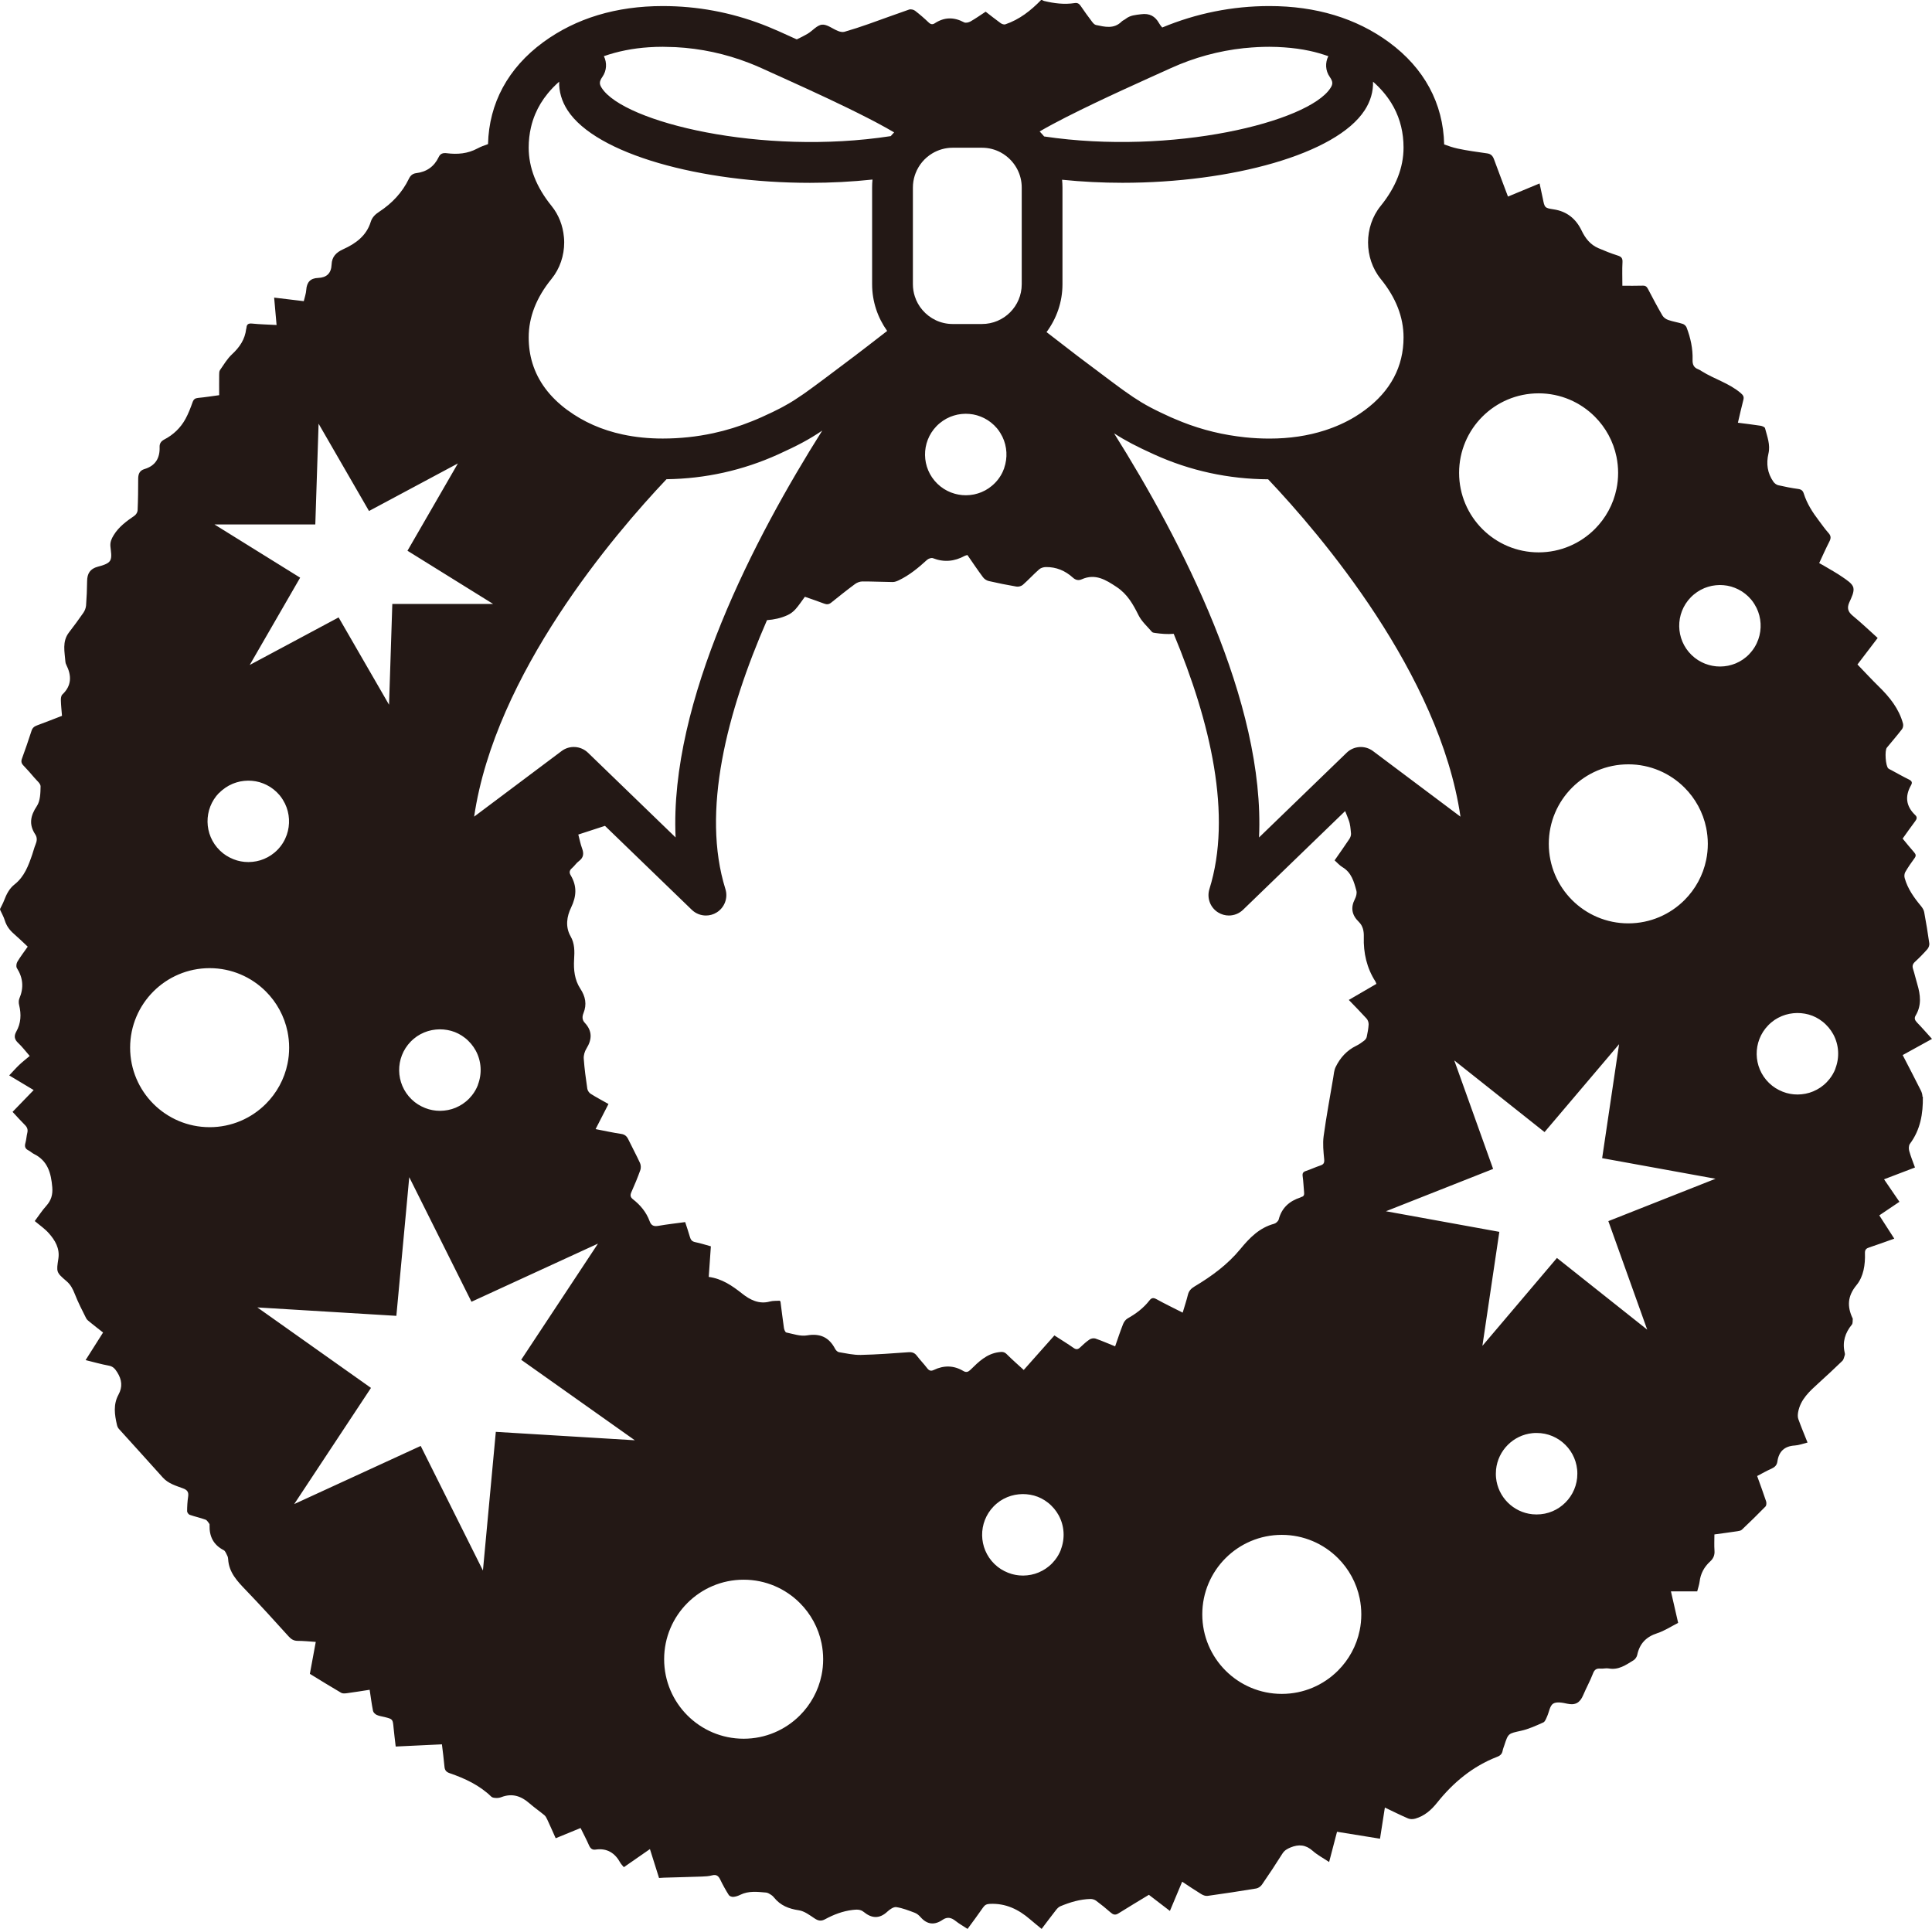 <?xml version="1.0" encoding="UTF-8"?>
<svg id="_レイヤー_1" data-name="レイヤー_1" xmlns="http://www.w3.org/2000/svg" width="500.79" height="500" viewBox="0 0 500.79 500">
  <defs>
    <style>
      .cls-1 {
        fill: #231815;
      }
    </style>
  </defs>
  <path class="cls-1" d="M498.32,284.27c0-.56-.18-1.16-.44-1.66-1.51-3.01-3.07-6.01-4.69-9.14,2.56-1.41,5.01-2.77,7.6-4.19-1.36-1.5-2.6-2.93-3.91-4.28-.54-.57-.74-1.09-.33-1.78,1.59-2.65,1.25-5.38.42-8.16-.39-1.29-.68-2.62-1.09-3.9-.26-.79-.09-1.32.52-1.88,1.12-1.03,2.19-2.12,3.19-3.26.33-.37.57-1.03.5-1.51-.38-2.71-.83-5.42-1.33-8.12-.1-.54-.45-1.09-.81-1.53-1.82-2.19-3.46-4.48-4.24-7.26-.14-.48-.09-1.16.16-1.58.72-1.24,1.54-2.43,2.39-3.58.44-.6.37-.99-.1-1.52-1.01-1.13-1.95-2.32-2.98-3.56,1.1-1.53,2.15-3.06,3.27-4.53.43-.56.54-1.05.01-1.55-2.42-2.3-2.74-4.89-1.1-7.76.4-.7.2-1.11-.54-1.47-1.55-.76-3.06-1.62-4.58-2.44-.26-.14-.55-.25-.77-.43-.71-.6-.99-4.65-.38-5.39,1.31-1.6,2.67-3.16,3.93-4.8.27-.35.37-1,.26-1.43-1.05-3.88-3.47-6.87-6.28-9.62-1.87-1.83-3.64-3.75-5.53-5.71,1.78-2.33,3.49-4.57,5.24-6.87-2.16-1.94-4.22-3.92-6.43-5.73-1.27-1.04-1.59-2.01-.91-3.53.55-1.21,1.31-2.69,1.03-3.81-.27-1.06-1.69-1.93-2.74-2.67-1.51-1.06-3.14-1.94-4.72-2.89-.43-.26-.87-.49-1.39-.78.88-1.89,1.7-3.74,2.62-5.54.44-.85.5-1.48-.2-2.25-.9-1-1.67-2.12-2.49-3.2-1.65-2.16-3.1-4.42-3.93-7.04-.22-.71-.61-1.07-1.42-1.18-1.75-.24-3.5-.58-5.22-.98-.45-.11-.94-.49-1.22-.88-1.57-2.23-1.91-4.69-1.29-7.33.54-2.29-.34-4.42-.89-6.57-.08-.3-.74-.56-1.17-.63-1.91-.3-3.83-.52-5.86-.78.49-2.07.91-4,1.41-5.9.22-.82-.03-1.23-.67-1.78-3.01-2.58-6.85-3.62-10.13-5.68-.29-.18-.57-.38-.88-.49-1.16-.43-1.52-1.23-1.48-2.44.09-2.9-.52-5.7-1.55-8.4-.15-.39-.59-.8-.99-.93-1.24-.4-2.55-.59-3.79-1.02-.57-.2-1.19-.64-1.48-1.14-1.32-2.26-2.54-4.57-3.75-6.89-.31-.59-.63-.88-1.34-.86-1.76.06-3.53.02-5.3.02,0-2.25-.08-4.18.03-6.1.06-1.07-.32-1.44-1.28-1.74-1.68-.53-3.32-1.19-4.93-1.88-2.11-.9-3.4-2.53-4.4-4.61-1.43-2.98-3.78-4.95-7.21-5.46-2.38-.36-2.36-.45-2.83-2.8-.25-1.24-.53-2.47-.84-3.92-2.8,1.17-5.53,2.3-8.19,3.4-1.23-3.28-2.45-6.46-3.62-9.65-.32-.88-.79-1.4-1.76-1.54-2.58-.38-5.17-.7-7.71-1.26-1.17-.26-2.32-.64-3.45-1.06-.24-10.64-5.17-19.79-14.32-26.5-8.48-6.22-18.91-9.37-30.98-9.37-9.62,0-18.95,1.89-27.78,5.56-.29-.31-.57-.68-.83-1.13-1.01-1.79-2.44-2.61-4.66-2.31-1.45.19-2.82.26-4,1.21-.33.26-.76.41-1.05.7-1.99,1.98-4.33,1.36-6.63.88-.39-.08-.76-.5-1.02-.85-1.02-1.35-2.02-2.71-2.96-4.11-.41-.61-.86-.83-1.57-.72-2.67.41-5.3.08-7.9-.55-.19-.04-.36-.16-.53-.25h-.25c-2.66,2.74-5.61,5.07-9.28,6.31-.33.11-.88-.08-1.2-.31-1.3-.94-2.55-1.94-3.89-2.97-1.31.86-2.58,1.76-3.93,2.53-.47.27-1.27.45-1.68.22-2.61-1.39-5.11-1.37-7.59.26-.55.36-1.03.3-1.56-.2-1.13-1.08-2.31-2.11-3.55-3.06-.38-.29-1.1-.45-1.54-.3-3.51,1.2-6.99,2.51-10.49,3.74-2.07.73-4.15,1.41-6.26,2.02-.5.14-1.16,0-1.67-.21-1.41-.55-2.83-1.76-4.15-1.64-1.32.13-2.47,1.63-3.78,2.39-.89.52-1.82.98-2.76,1.43-.29-.13-.59-.27-.87-.39-1.44-.65-2.75-1.25-3.91-1.77-.41-.18-.82-.34-1.23-.52-.94-.41-1.89-.81-2.85-1.17-8.27-3.17-16.95-4.79-25.87-4.79-12.07,0-22.49,3.15-30.98,9.36-9.13,6.69-14.06,15.82-14.32,26.42-.94.32-1.88.67-2.74,1.13-2.54,1.37-5.21,1.58-7.97,1.23-.95-.12-1.65.09-2.07.99-1.17,2.47-3.13,3.85-5.84,4.18-.91.11-1.49.61-1.89,1.45-1.73,3.59-4.38,6.38-7.69,8.55-1.03.67-1.84,1.44-2.21,2.64-1.11,3.61-3.92,5.63-7.11,7.07-1.86.84-2.95,1.96-3.03,3.98-.09,2.27-1.28,3.39-3.51,3.47-2.02.07-2.93,1.15-3.06,3.13-.06.95-.41,1.87-.64,2.89-2.57-.31-5.03-.6-7.68-.92.21,2.35.41,4.64.63,7.1-2.16-.12-4.26-.16-6.34-.37-1-.1-1.42.2-1.47,1.15,0,.08-.06.16-.07.24-.31,2.69-1.68,4.72-3.65,6.55-1.25,1.15-2.15,2.7-3.14,4.12-.21.3-.2.8-.21,1.21-.02,1.72,0,3.44,0,5.29-1.72.23-3.59.53-5.47.71-.78.08-1.15.35-1.42,1.11-.52,1.46-1.08,2.93-1.82,4.29-1.27,2.35-3.16,4.15-5.54,5.39-.79.41-1.22,1.02-1.19,1.91.11,2.88-1.07,4.89-3.92,5.74-1.25.37-1.62,1.26-1.63,2.48,0,2.74-.03,5.49-.15,8.23-.02.48-.4,1.09-.8,1.37-2.05,1.42-4.05,2.84-5.4,5.05-.58.95-.95,1.79-.85,2.91.1,1.25.47,2.77-.08,3.7-.51.86-2.04,1.26-3.2,1.57-1.98.53-2.74,1.77-2.76,3.72-.02,2.11-.11,4.21-.27,6.31-.05.65-.32,1.36-.7,1.91-1.19,1.73-2.45,3.42-3.73,5.09-1.83,2.38-1.11,5.05-.92,7.66.02.25.11.5.22.72,1.4,2.8,1.44,5.39-1.02,7.72-.32.3-.4,1-.38,1.5.03,1.3.18,2.6.29,4.02-2.19.84-4.34,1.7-6.5,2.49-.73.27-1.17.66-1.41,1.43-.77,2.41-1.61,4.8-2.47,7.18-.27.74-.14,1.24.4,1.79,1,1.03,1.94,2.12,2.87,3.21.59.7,1.57,1.46,1.56,2.18-.03,1.73-.07,3.76-.96,5.1-1.69,2.53-2.11,4.79-.42,7.35.56.86.45,1.72.07,2.63-.34.81-.54,1.69-.83,2.52-1,2.93-2.05,5.81-4.61,7.82-1.38,1.08-2.11,2.59-2.72,4.18-.28.74-.68,1.44-1.02,2.15v.25c.41.91.92,1.78,1.21,2.73.44,1.43,1.25,2.54,2.37,3.5,1.21,1.05,2.35,2.17,3.58,3.32-.92,1.31-1.87,2.55-2.67,3.88-.27.44-.39,1.28-.14,1.67,1.61,2.54,1.82,5.12.64,7.89-.21.5-.19,1.18-.05,1.73.58,2.39.47,4.69-.75,6.85-.66,1.17-.47,2.05.51,2.96.98.91,1.8,2,2.97,3.35-.94.8-1.88,1.52-2.73,2.33s-1.63,1.7-2.58,2.71c2.2,1.32,4.31,2.58,6.34,3.8-1.8,1.86-3.6,3.72-5.47,5.65,1.13,1.21,2.13,2.34,3.21,3.41.6.6.81,1.21.61,2.03-.21.86-.25,1.76-.49,2.61-.26.91-.08,1.51.8,1.94.49.24.89.67,1.37.9,3.63,1.77,4.48,4.99,4.79,8.64.16,1.92-.28,3.41-1.55,4.83-1.07,1.18-1.94,2.54-2.99,3.94,1.26,1.07,2.61,1.98,3.65,3.16,1.63,1.84,2.88,3.94,2.47,6.59-.53,3.48-.58,3.53,2.12,5.84,1.08.92,1.63,2.03,2.14,3.32.84,2.15,1.9,4.21,2.94,6.28.21.42.67.75,1.05,1.06,1.08.88,2.17,1.73,3.34,2.64-1.5,2.36-2.96,4.67-4.53,7.15,2.08.51,4.01,1.07,5.98,1.43,1.14.2,1.64.82,2.22,1.73,1.22,1.93,1.41,3.8.33,5.78-1.4,2.56-1.02,5.2-.4,7.86.08.36.24.74.48,1.01,3.78,4.2,7.61,8.37,11.37,12.59,1.43,1.61,3.4,2.15,5.28,2.85,1.12.41,1.49.98,1.32,2.13-.19,1.25-.26,2.52-.27,3.79,0,.32.37.82.67.93,1.35.47,2.77.77,4.11,1.26.41.15.68.69.99,1.08.07.08.05.25.05.37-.08,2.89,1,5.08,3.66,6.45.46.24.68.97.96,1.5.13.25.18.57.2.86.2,3.43,2.37,5.69,4.59,8,3.77,3.92,7.43,7.94,11.07,11.98.68.75,1.32,1.16,2.34,1.17,1.51,0,3.03.16,4.71.27-.54,2.91-1.06,5.74-1.53,8.28,2.81,1.72,5.45,3.36,8.13,4.92.38.22.97.16,1.45.1,1.95-.26,3.9-.58,5.92-.89.29,1.9.51,3.69.87,5.47.08.4.55.86.95,1.04.64.3,1.38.39,2.07.56,2.12.54,2.1.54,2.31,2.79.14,1.51.34,3.01.55,4.85,4-.19,7.94-.38,11.98-.57.22,1.85.49,3.81.66,5.77.08.92.43,1.39,1.33,1.7,3.98,1.37,7.75,3.12,10.82,6.1.27.26.82.32,1.24.33.46.02.94-.05,1.37-.22,2.79-1.07,5.12-.28,7.27,1.61,1.24,1.08,2.6,2.02,3.87,3.07.33.28.56.73.75,1.14.73,1.56,1.42,3.14,2.18,4.84,2.14-.88,4.23-1.74,6.45-2.65.75,1.53,1.52,2.96,2.17,4.45.35.8.82,1.27,1.7,1.14,3-.44,5.05.88,6.45,3.44.22.39.57.71.9,1.12,2.26-1.57,4.44-3.08,6.76-4.69.8,2.53,1.56,4.97,2.36,7.49.43-.03.84-.07,1.26-.08,3.28-.1,6.57-.17,9.85-.29.88-.03,1.79-.08,2.64-.31,1.14-.3,1.67.17,2.13,1.13.66,1.37,1.4,2.7,2.21,3.98.18.29.78.5,1.16.47.62-.05,1.25-.26,1.81-.54,2.17-1.07,4.44-.77,6.7-.58.46.04.91.36,1.32.61.28.17.53.43.74.69,1.65,2.05,3.82,2.91,6.41,3.29,1.44.21,2.81,1.26,4.09,2.11.95.63,1.7.77,2.73.21,2.23-1.21,4.58-2.11,7.14-2.41,1.05-.12,2.01-.18,2.85.51,2.09,1.71,4.1,1.86,6.18-.1.61-.57,1.59-1.24,2.28-1.14,1.64.25,3.22.88,4.79,1.47.57.21,1.1.67,1.51,1.14,1.72,1.95,3.62,2.11,5.72.67,1.19-.81,2.22-.58,3.31.28.95.76,2.03,1.36,3.14,2.09,1.38-1.89,2.74-3.7,4.03-5.57.46-.66.93-.88,1.75-.92,4.1-.2,7.45,1.43,10.45,4.03.95.82,1.94,1.61,2.97,2.46,1.29-1.7,2.49-3.32,3.74-4.91.3-.38.68-.78,1.11-.96,2.5-1.04,5.09-1.83,7.82-1.89.49-.01,1.07.17,1.46.46,1.29.96,2.54,1.97,3.74,3.03.65.57,1.2.77,2,.27,2.56-1.6,5.15-3.15,7.93-4.84,1.58,1.21,3.45,2.65,5.45,4.18,1.07-2.55,2.1-5.01,3.18-7.58,1.71,1.13,3.31,2.22,4.95,3.22.47.29,1.1.53,1.62.46,4.22-.59,8.43-1.22,12.63-1.92.54-.09,1.15-.53,1.47-.99,1.82-2.64,3.6-5.32,5.3-8.03.54-.85,1.22-1.24,2.11-1.61,2.15-.88,3.96-.72,5.76.88,1.22,1.08,2.71,1.86,4.25,2.89.68-2.6,1.33-5.09,2.05-7.84,3.72.6,7.36,1.19,11.14,1.8.4-2.6.82-5.25,1.26-8.08,2.08.99,4.03,1.98,6.03,2.83.54.23,1.29.21,1.87.04,2.38-.7,4.1-2.19,5.67-4.16,4.16-5.21,9.2-9.4,15.52-11.85.79-.3,1.27-.72,1.43-1.56.09-.49.29-.97.45-1.45,1.02-3.15,1.05-3.01,4.34-3.75,1.98-.44,3.89-1.32,5.76-2.16.46-.21.72-.98.97-1.53.53-1.14.7-2.78,1.58-3.34.87-.56,2.47-.25,3.67.02,2.1.47,3.3-.3,4.1-2.19.8-1.9,1.82-3.71,2.55-5.63.39-1.03.91-1.37,1.94-1.28.71.06,1.46-.17,2.15-.04,2.55.47,4.46-.92,6.42-2.12.44-.27.85-.86.96-1.37.61-2.95,2.31-4.71,5.2-5.65,1.86-.6,3.55-1.73,5.41-2.67-.61-2.68-1.21-5.29-1.87-8.17h6.81c.25-.98.52-1.73.62-2.51.25-2.11,1.19-3.83,2.74-5.25.82-.75,1.21-1.63,1.12-2.79-.1-1.38-.02-2.77-.02-4.21,2.12-.29,4.04-.54,5.95-.83.4-.06.89-.14,1.16-.39,2.08-1.97,4.13-3.97,6.13-6.02.25-.26.29-.94.16-1.34-.71-2.16-1.51-4.29-2.32-6.56,1.26-.66,2.46-1.35,3.71-1.9.85-.38,1.4-.91,1.53-1.82.37-2.64,1.82-4.03,4.53-4.19,1.07-.07,2.11-.48,3.29-.77-.84-2.1-1.67-4.08-2.39-6.09-.19-.53-.15-1.2-.05-1.78.61-3.34,3-5.44,5.35-7.58,2.06-1.88,4.11-3.76,6.11-5.71.36-.35.46-1,.64-1.52.06-.19.02-.43-.03-.63-.64-2.74.1-5.11,1.86-7.26.28-.34.17-.98.24-1.49,0-.04-.02-.08-.04-.12-1.45-3.08-1.36-5.75,1.01-8.63,1.83-2.22,2.28-5.31,2.18-8.29-.03-.9.35-1.23,1.14-1.48,2.12-.69,4.21-1.47,6.46-2.27-1.31-2.04-2.55-3.97-3.88-6.03,1.73-1.17,3.43-2.31,5.22-3.52-1.33-1.94-2.63-3.84-3.99-5.83,2.71-1.03,5.3-2.02,8.02-3.06-.53-1.47-1.1-2.87-1.5-4.31-.15-.56-.13-1.4.19-1.83,2.72-3.64,3.42-7.82,3.35-12.21ZM422.07,198.11c5.69,0,10.84,2.31,14.57,6.04,2.8,2.8,4.79,6.39,5.62,10.42.27,1.34.42,2.73.42,4.15s-.14,2.81-.42,4.15c-.82,4.02-2.82,7.62-5.62,10.42-3.73,3.73-8.88,6.04-14.57,6.04-11.38,0-20.61-9.23-20.61-20.61s9.23-20.61,20.61-20.61ZM398.82,101.95c5.69,0,10.84,2.31,14.57,6.04,2.8,2.8,4.79,6.39,5.62,10.42.27,1.34.42,2.73.42,4.15s-.14,2.81-.42,4.15c-.82,4.02-2.82,7.62-5.62,10.42-3.73,3.73-8.88,6.04-14.57,6.04-11.38,0-20.61-9.23-20.61-20.61s9.23-20.61,20.61-20.61ZM353.73,28.59c1.53-2.36,2.25-4.89,2.17-7.42,1.92,1.69,3.49,3.52,4.72,5.5.24.38.46.77.67,1.16,1.68,3.14,2.52,6.62,2.52,10.41,0,5.21-1.99,10.27-5.93,15.14-4.37,5.39-4.35,13.55.02,18.93,3.93,4.83,5.91,9.89,5.91,15.14,0,7.58-3.37,13.92-10.01,18.84-.83.61-1.68,1.19-2.57,1.73-2.42,1.47-5.05,2.64-7.85,3.54-4.34,1.4-9.12,2.12-14.33,2.12-2.13,0-4.23-.11-6.32-.33-.68-.07-1.35-.16-2.02-.25-5.59-.75-11.03-2.27-16.25-4.54-.32-.14-.65-.26-.97-.41-.95-.43-1.79-.82-2.58-1.2-1.93-.92-3.46-1.72-4.99-2.64-.06-.04-.12-.07-.18-.11-1.31-.79-2.63-1.68-4.2-2.8-.38-.27-.77-.55-1.18-.85-.72-.52-1.49-1.1-2.34-1.73-1.74-1.3-3.79-2.85-6.3-4.73-.75-.56-1.53-1.15-2.37-1.78-.7-.52-4.84-3.71-8.08-6.23h0c2.58-3.47,4.13-7.76,4.13-12.41v-25.07c0-.68-.04-1.35-.1-2.01,5.18.53,10.43.79,15.65.79,28.22,0,55.39-7.4,62.78-18.8ZM276.55,30.27c9.13-4.65,20.47-9.67,26.94-12.61,6.06-2.75,12.41-4.48,18.95-5.18.17-.02.33-.02.5-.04,2.02-.2,4.05-.31,6.1-.31,1.33,0,2.63.06,3.91.15,2.24.16,4.4.45,6.46.89,1.7.36,3.32.84,4.9,1.39-.84,1.68-.78,3.75.38,5.39.9,1.29.78,1.93.16,2.89-5.7,8.81-41.02,17.46-74.2,12.53-.37-.45-.77-.88-1.17-1.3,2.07-1.2,4.48-2.49,7.07-3.81ZM236.63,48.6c0-1.1.18-2.16.5-3.16.06-.19.13-.37.2-.55.83-2.15,2.35-3.94,4.3-5.12,1.55-.93,3.36-1.48,5.31-1.48h7.59c1.74,0,3.37.43,4.81,1.19.53.28,1.02.6,1.49.97,2.43,1.89,4.01,4.83,4.01,8.15v25.07c0,5.69-4.61,10.31-10.31,10.31h-7.59c-3.14,0-5.94-1.41-7.83-3.62-.88-1.02-1.56-2.22-1.98-3.53-.32-.99-.5-2.05-.5-3.16v-25.07ZM260.31,121.31c-.49,1.4-1.28,2.72-2.38,3.85-.26.26-.52.51-.8.74-.09.07-.18.14-.27.21-.19.15-.38.3-.58.44-.12.08-.24.14-.36.22-.18.11-.36.23-.54.33-.13.07-.27.13-.4.19-.18.09-.36.18-.54.26-.14.06-.28.1-.43.16-.18.07-.36.14-.55.19-.15.05-.3.08-.45.12-.18.05-.37.1-.55.14-.15.03-.31.05-.46.07-.18.03-.37.06-.55.08-.16.02-.32.02-.47.03-.18.01-.36.03-.55.03-.03,0-.05,0-.08,0-.15,0-.3-.01-.46-.02-.16,0-.31,0-.47-.02-.18-.02-.36-.04-.54-.07-.15-.02-.31-.04-.46-.07-.18-.03-.36-.08-.54-.12-.15-.04-.3-.06-.44-.11-.18-.05-.36-.12-.54-.18-.14-.05-.28-.09-.42-.14-.18-.07-.36-.16-.54-.24-.13-.06-.26-.11-.39-.18-.19-.09-.37-.21-.55-.31-.12-.07-.24-.13-.35-.2-.2-.13-.39-.27-.59-.42-.09-.07-.18-.12-.27-.19-.28-.22-.55-.46-.81-.71-4.19-4.07-4.28-10.76-.22-14.94.26-.26.52-.51.8-.74.09-.08.19-.14.28-.21.19-.15.38-.3.57-.43.12-.08.24-.14.36-.22.18-.11.36-.23.54-.33.13-.07.27-.13.4-.19.18-.09.36-.18.54-.26.14-.06.28-.1.43-.16.18-.07.36-.14.55-.19.15-.05.3-.08.45-.12.18-.05.36-.1.55-.14.15-.03.31-.05.46-.07.18-.03.37-.06.55-.08.16-.02.32-.02.47-.03.18-.01.36-.03.55-.03.03,0,.05,0,.08,0,.15,0,.31.01.46.02.15,0,.31,0,.46.02.19.02.37.05.56.07.15.02.29.04.44.06.19.03.37.08.56.13.14.03.28.06.42.1.19.05.38.12.56.19.13.05.27.09.4.14.19.08.38.17.57.25.12.06.25.1.36.17.19.1.38.21.57.32.11.07.22.12.33.19.2.13.4.28.59.42.09.06.18.12.26.19.27.21.53.44.78.68,0,0,.02.02.03.03.26.25.51.52.74.79.32.38.6.78.85,1.19.2.32.38.65.55.99,1.23,2.54,1.38,5.47.46,8.11ZM156.14,19.93c1.15-1.64,1.22-3.69.39-5.37h0c3.59-1.25,7.47-2.04,11.67-2.31,1.18-.08,2.38-.12,3.6-.12.63,0,1.26.03,1.89.05.48.01.95.01,1.43.04,6.55.34,12.93,1.72,19.04,4.09,1.08.42,2.14.86,3.2,1.34.8.37,1.68.77,2.62,1.19.8.36,1.65.74,2.53,1.14.61.28,1.25.56,1.89.86,6.31,2.86,14.03,6.41,20.51,9.74.61.31,1.21.63,1.8.93.27.14.54.29.81.43,1.53.82,2.96,1.61,4.25,2.37h0c-.3.32-.6.63-.88.97-33.4,5.14-69.16-3.58-74.9-12.46-.62-.96-.75-1.61.16-2.9ZM146.17,61.44c-.26-2.91-1.32-5.74-3.2-8.06-3.95-4.87-5.93-9.93-5.93-15.14,0-1.8.2-3.53.58-5.19.27-1.2.65-2.36,1.12-3.48.8-1.9,1.88-3.68,3.24-5.34.87-1.07,1.86-2.09,2.96-3.06h0c-.07,2.52.65,5.05,2.17,7.4,7.39,11.41,34.59,18.82,62.84,18.82,5.41,0,10.86-.28,16.21-.85-.07.68-.1,1.37-.1,2.06v25.07c0,4.51,1.46,8.69,3.9,12.11-3.29,2.56-7.75,5.99-8.48,6.53-.3.23-.59.44-.88.66-.29.22-.57.43-.85.64-.54.4-1.05.79-1.55,1.17-.02.02-.05.04-.07.05-.51.39-1.02.77-1.49,1.12-1.07.81-2.05,1.54-2.94,2.21-1.97,1.47-3.55,2.64-4.95,3.63-.18.13-.36.25-.54.38-.78.54-1.51,1.03-2.22,1.48-.23.14-.45.28-.67.42-.24.15-.48.29-.71.43-.53.31-1.07.62-1.63.92-.26.14-.53.28-.81.43-.6.31-1.23.62-1.9.95-.88.42-1.83.86-2.91,1.35-.82.37-1.66.72-2.49,1.05-3.25,1.31-6.58,2.35-9.98,3.08-2.13.46-4.29.81-6.48,1.04-2.18.23-4.39.35-6.61.35-3.67,0-7.13-.35-10.38-1.05-5.38-1.15-10.17-3.26-14.3-6.3-.02-.02-.05-.03-.07-.04-4.57-3.38-7.59-7.43-9.03-12.1-.66-2.12-.98-4.37-.98-6.74,0-1.31.12-2.61.37-3.9.25-1.29.62-2.56,1.11-3.83.99-2.52,2.46-5,4.43-7.41,2.19-2.69,3.29-6.07,3.29-9.46,0-.47-.02-.94-.07-1.4ZM172.77,124.21c10.06-.13,19.79-2.29,28.95-6.44,5.04-2.29,7.92-3.81,11.41-6.16-17.4,27.57-39.65,70.12-38.01,105.45l-22.71-21.96c-1.87-1.8-4.77-1.99-6.84-.43l-22.67,17c5.44-37.05,36.32-73.16,49.87-87.47ZM123.89,281.2c-.37.96-.89,1.88-1.56,2.72-.22.28-.46.55-.71.81-.26.26-.52.51-.8.74-.08.07-.17.13-.25.19-.2.16-.39.31-.6.45-.11.07-.23.14-.34.21-.19.12-.37.24-.57.34-.12.07-.25.12-.38.18-.19.09-.37.19-.56.27-.14.06-.27.1-.41.15-.19.07-.37.14-.56.2-.14.04-.29.08-.44.11-.19.05-.37.1-.56.14-.15.03-.31.05-.46.07-.18.03-.37.06-.55.08-.16.02-.32.02-.47.03-.18.01-.36.03-.55.03-.03,0-.05,0-.08,0-.15,0-.3-.01-.46-.02-.16,0-.31,0-.47-.02-.18-.02-.36-.04-.54-.07-.15-.02-.31-.04-.46-.07-.18-.03-.35-.08-.53-.12-.15-.04-.3-.07-.45-.11-.18-.05-.35-.12-.53-.18-.14-.05-.29-.09-.43-.15-.18-.07-.35-.16-.53-.24-.13-.06-.27-.12-.4-.18-.18-.09-.35-.2-.53-.3-.12-.07-.25-.14-.37-.21-.19-.12-.38-.27-.57-.4-.1-.07-.2-.13-.29-.21-.28-.22-.55-.46-.81-.71-4.19-4.07-4.28-10.76-.22-14.94.26-.26.52-.51.8-.74.08-.07.18-.13.26-.2.2-.15.39-.31.59-.45.11-.07.22-.13.33-.2.19-.12.38-.24.57-.34.12-.07.25-.12.38-.18.19-.09.37-.19.57-.27.13-.06.27-.1.41-.15.19-.07.38-.14.57-.2.14-.04.29-.07.43-.11.19-.05.38-.1.57-.14.15-.03.3-.05.45-.07.19-.03.38-.06.56-.08.16-.02.31-.02.47-.03.18-.01.37-.03.55-.03.03,0,.05,0,.08,0,.15,0,.31.01.46.02.16,0,.31,0,.47.02.18.02.36.05.54.07.15.02.3.04.45.06.18.03.36.08.54.12.15.04.29.06.44.1.18.05.36.12.54.18.14.05.28.09.42.14.18.07.36.16.54.24.13.06.26.11.39.18.18.09.36.2.54.31.12.07.24.13.36.21.2.13.38.27.57.41.09.07.19.13.28.2.27.21.52.44.77.68.01.01.02.02.03.03.26.25.51.52.74.79.46.55.85,1.13,1.19,1.74,1.49,2.74,1.68,6,.56,8.88ZM55.6,135.94h26.13l.44-13.48.41-12.64,13.07,22.63,23.04-12.33-1.42,2.46-11.65,20.17,22.2,13.79h-26.13l-.62,19.17-.23,6.95-13.07-22.63-23.04,12.33,13.07-22.63-6.15-3.82-16.05-9.97h0ZM56.8,205.54c.26-.26.52-.51.8-.74.09-.08.19-.14.28-.21.19-.15.38-.3.57-.43.12-.08.24-.14.36-.22.18-.11.36-.23.54-.33.13-.07.27-.13.4-.19.18-.09.36-.18.54-.26.14-.06.28-.1.43-.16.18-.07.36-.14.55-.19.15-.05.3-.08.45-.12.18-.05.36-.1.55-.14.15-.03.31-.05.46-.07.18-.03.37-.06.55-.08.16-.02.32-.02.47-.03.18-.01.36-.03.55-.03.03,0,.05,0,.08,0,.15,0,.31.01.46.02.15,0,.31,0,.46.02.19.02.37.05.56.07.15.02.29.04.44.06.19.03.37.08.56.13.14.03.28.06.42.1.19.05.38.12.56.19.13.05.27.09.4.14.19.08.38.17.57.25.12.06.25.1.36.17.19.1.38.21.57.32.11.07.22.12.33.19.2.13.4.28.59.42.09.06.18.12.26.19.27.21.53.44.78.68,0,0,.02.02.03.03.26.25.51.52.74.79.32.38.6.78.85,1.19.2.32.38.65.55.99,1.23,2.54,1.38,5.47.46,8.11-.49,1.4-1.28,2.72-2.38,3.85-.26.26-.52.51-.8.74-.08.07-.17.13-.25.19-.2.16-.39.31-.6.45-.11.07-.23.14-.34.21-.19.12-.37.24-.57.34-.12.07-.25.12-.38.18-.19.09-.37.19-.56.27-.14.06-.27.1-.41.15-.19.07-.37.14-.56.2-.14.04-.29.08-.44.11-.19.05-.37.1-.56.14-.15.03-.31.05-.46.07-.18.03-.37.06-.55.08-.16.02-.32.02-.47.03-.18.01-.36.03-.55.03-.03,0-.05,0-.08,0-.15,0-.3-.01-.46-.02-.16,0-.31,0-.47-.02-.18-.02-.36-.04-.54-.07-.15-.02-.31-.04-.46-.07-.18-.03-.35-.08-.53-.12-.15-.04-.3-.07-.45-.11-.18-.05-.35-.12-.53-.18-.14-.05-.29-.09-.43-.15-.18-.07-.35-.16-.53-.24-.13-.06-.27-.12-.4-.18-.18-.09-.35-.2-.53-.3-.12-.07-.25-.14-.37-.21-.19-.12-.38-.27-.57-.4-.1-.07-.2-.13-.29-.21-.28-.22-.55-.46-.81-.71-4.19-4.07-4.28-10.76-.22-14.94ZM54.34,292.16c-11.38,0-20.61-9.23-20.61-20.61s9.23-20.61,20.61-20.61c5.69,0,10.84,2.31,14.57,6.04,2.8,2.8,4.79,6.39,5.62,10.42.27,1.34.42,2.73.42,4.15s-.14,2.81-.42,4.15c-.82,4.02-2.82,7.62-5.62,10.42-3.73,3.73-8.88,6.04-14.57,6.04ZM128.52,371.13h0l-3.34,35.94-16.13-32.29-11.88,5.46-20.91,9.61h0s19.9-30.11,19.9-30.11l-29.45-20.86,36.03,2.18,2.53-27.18.81-8.76h0s16.13,32.29,16.13,32.29l11.88-5.46,20.91-9.61h0s-19.9,30.11-19.9,30.11l29.45,20.86-36.03-2.18ZM212.95,434.21c-.82,4.02-2.82,7.62-5.62,10.42-3.73,3.73-8.88,6.04-14.57,6.04-11.38,0-20.61-9.23-20.61-20.61s9.23-20.61,20.61-20.61c5.69,0,10.84,2.31,14.57,6.04,2.8,2.8,4.79,6.39,5.62,10.42.27,1.34.42,2.73.42,4.15s-.14,2.81-.42,4.15ZM275,401.66c-.37.96-.89,1.88-1.56,2.72-.22.28-.46.55-.71.81-.26.26-.52.51-.8.74-.08.07-.17.13-.25.19-.2.16-.39.31-.6.45-.11.07-.23.14-.34.21-.19.12-.37.24-.57.34-.12.07-.25.12-.38.18-.19.09-.37.19-.56.27-.14.06-.27.1-.41.15-.19.07-.37.14-.56.2-.14.04-.29.08-.44.11-.19.05-.37.1-.56.14-.15.03-.31.05-.46.07-.18.03-.37.06-.55.08-.16.02-.32.02-.47.03-.18.01-.36.03-.55.03-.03,0-.05,0-.08,0-.15,0-.3-.01-.46-.02-.16,0-.31,0-.47-.02-.18-.02-.36-.04-.54-.07-.15-.02-.31-.04-.46-.07-.18-.03-.35-.08-.53-.12-.15-.04-.3-.07-.45-.11-.18-.05-.35-.12-.53-.18-.14-.05-.29-.09-.43-.15-.18-.07-.35-.16-.53-.24-.13-.06-.27-.12-.4-.18-.18-.09-.35-.2-.53-.3-.12-.07-.25-.14-.37-.21-.19-.12-.38-.27-.57-.4-.1-.07-.2-.13-.29-.21-.28-.22-.55-.46-.81-.71-4.19-4.07-4.28-10.76-.22-14.94.26-.26.52-.51.8-.74.08-.07.18-.13.26-.2.2-.15.39-.31.59-.45.11-.07.22-.13.33-.2.19-.12.38-.24.57-.34.12-.07.25-.12.38-.18.19-.09.37-.19.57-.27.13-.06.27-.1.41-.15.19-.07.38-.14.57-.2.14-.04.29-.07.43-.11.19-.05.38-.1.57-.14.15-.03.3-.05.45-.07.19-.03.38-.06.56-.08.16-.02.31-.02.47-.03.18-.01.37-.03.55-.03.03,0,.05,0,.08,0,.15,0,.31.01.46.02.16,0,.31,0,.47.02.18.02.36.05.54.07.15.02.3.04.45.06.18.03.36.08.54.12.15.04.29.06.44.1.18.05.36.12.54.18.14.05.28.09.42.14.18.07.36.16.54.24.13.06.26.11.39.18.18.09.36.2.54.31.12.07.24.13.36.21.2.13.38.27.57.41.09.07.19.13.28.2.27.21.52.44.77.68.01.01.02.02.03.03.26.25.51.52.74.79.46.55.85,1.13,1.19,1.74,1.49,2.74,1.68,6,.56,8.88ZM352.44,422.59c-.82,4.02-2.82,7.62-5.62,10.42-3.73,3.73-8.88,6.04-14.57,6.04-11.38,0-20.61-9.23-20.61-20.61s9.23-20.61,20.61-20.61c5.69,0,10.84,2.31,14.57,6.04,2.8,2.8,4.79,6.39,5.62,10.42.27,1.34.42,2.73.42,4.15s-.14,2.81-.42,4.15ZM354.23,264.02c.34.37.55,1.01.53,1.52-.06,1.09-.27,2.18-.5,3.25-.08.36-.38.73-.68.96-.63.49-1.3.96-2.02,1.31-2.46,1.19-4.18,3.11-5.35,5.51-.41.83-.47,1.85-.63,2.79-.85,5.03-1.79,10.05-2.48,15.11-.27,1.97-.05,4.03.14,6.03.09.98-.19,1.33-1.04,1.61-1.24.41-2.43.98-3.67,1.39-.73.24-.98.57-.87,1.37.2,1.38.23,2.78.37,4.16.07.63-.03,1.08-.73,1.23-.08.02-.14.09-.22.12-2.86.93-4.85,2.68-5.63,5.7-.12.45-.72.99-1.19,1.12-3.8,1.02-6.35,3.63-8.74,6.54-3.3,4.02-7.45,7.06-11.89,9.71-.9.54-1.47,1.14-1.72,2.17-.37,1.51-.87,2.99-1.35,4.61-2.34-1.19-4.62-2.28-6.82-3.5-.82-.45-1.29-.31-1.8.35-1.53,1.96-3.46,3.42-5.62,4.63-.52.29-.98.9-1.2,1.47-.75,1.88-1.37,3.8-2.07,5.79-1.75-.7-3.4-1.43-5.1-2.02-.44-.15-1.13-.03-1.53.24-.87.59-1.66,1.31-2.42,2.04-.58.56-1.04.63-1.73.14-1.56-1.09-3.18-2.08-4.96-3.23-2.62,2.95-5.24,5.9-7.95,8.95-1.47-1.35-2.99-2.67-4.41-4.09-.66-.67-1.26-.63-2.12-.51-3.12.44-5.17,2.49-7.25,4.53-.6.59-1.13.78-1.87.34-2.51-1.49-5.08-1.51-7.68-.26-.73.35-1.22.17-1.71-.48-.84-1.11-1.83-2.11-2.67-3.22-.58-.76-1.22-.97-2.16-.91-4.13.3-8.25.61-12.39.7-1.87.04-3.77-.4-5.63-.71-.38-.06-.81-.49-1-.86-1.57-3-3.87-4.07-7.3-3.49-1.7.29-3.58-.39-5.35-.75-.28-.06-.56-.75-.62-1.18-.33-2.25-.59-4.52-.89-6.78,0-.07-.09-.14-.19-.28-.83.06-1.74-.02-2.57.21-2.82.78-5.2-.48-7.15-2.03-2.63-2.08-5.26-3.89-8.69-4.35.19-2.73.37-5.28.55-7.93-1.39-.38-2.7-.81-4.05-1.08-.84-.17-1.18-.61-1.39-1.37-.35-1.26-.79-2.48-1.22-3.83-2.35.32-4.65.57-6.92.97-1.18.21-1.87-.03-2.3-1.22-.85-2.31-2.38-4.16-4.31-5.66-.68-.53-.77-1.05-.42-1.84.84-1.89,1.64-3.8,2.33-5.74.19-.54.15-1.31-.09-1.83-.95-2.07-2.04-4.07-3.03-6.12-.4-.82-.9-1.28-1.87-1.42-2.17-.32-4.31-.8-6.61-1.24,1.13-2.2,2.2-4.29,3.34-6.51-1.56-.88-3.12-1.7-4.61-2.64-.42-.26-.81-.85-.88-1.33-.38-2.59-.74-5.19-.92-7.79-.06-.86.24-1.87.7-2.61,1.48-2.38,1.54-4.57-.44-6.68-.69-.73-.69-1.6-.34-2.47.93-2.29.54-4.32-.82-6.39-1.48-2.25-1.76-4.91-1.6-7.54.13-2.1.18-4.12-.91-6.01-1.43-2.5-.96-5.21.12-7.43,1.44-2.99,1.56-5.61-.1-8.4-.44-.73-.3-1.3.36-1.86.64-.55,1.1-1.31,1.77-1.8,1.22-.91,1.33-1.95.83-3.29-.42-1.13-.65-2.34-.98-3.6,2.32-.76,4.56-1.49,6.91-2.25l22.51,21.76c1.01.98,2.34,1.48,3.67,1.48.95,0,1.92-.26,2.77-.79,2.06-1.27,2.99-3.77,2.27-6.07-6.27-20.07.34-45.76,10.78-69.7,1.84-.14,3.64-.52,5.35-1.31.76-.35,1.48-.9,2.04-1.53.87-.97,1.58-2.08,2.43-3.22,1.67.59,3.34,1.14,4.98,1.77.7.27,1.24.23,1.84-.25,2.04-1.64,4.08-3.27,6.19-4.83.52-.38,1.26-.66,1.9-.66,2.61-.01,5.23.13,7.85.15.51,0,1.06-.2,1.54-.43,2.78-1.32,5.11-3.25,7.36-5.31.36-.33,1.13-.6,1.53-.44,2.87,1.12,5.58.85,8.24-.6.18-.1.4-.13.7-.22,1.33,1.92,2.64,3.88,4.05,5.77.33.45.93.85,1.48.97,2.38.55,4.78,1.03,7.19,1.44.52.09,1.25-.11,1.64-.45,1.46-1.28,2.77-2.73,4.23-4.01.43-.38,1.15-.6,1.75-.6,2.68-.04,5.01.94,6.99,2.73.7.64,1.46.82,2.31.44,3.51-1.56,6.21.12,9.03,1.99,2.8,1.85,4.27,4.48,5.7,7.35.81,1.61,2.27,2.9,3.47,4.3.16.19.53.23.81.27,1.62.23,3.22.37,4.82.22,9.55,22.9,15.23,47.07,9.26,66.16-.72,2.31.21,4.81,2.27,6.07.86.53,1.82.79,2.77.79,1.34,0,2.66-.51,3.67-1.48l26.47-25.59c.34.76.62,1.56.92,2.33.42,1.08.49,2.31.6,3.48.04.45-.15.99-.4,1.38-1.24,1.86-2.53,3.68-3.85,5.58.7.62,1.29,1.32,2.03,1.76,2.34,1.39,2.99,3.77,3.62,6.12.17.65-.07,1.53-.4,2.17-1.15,2.25-.76,4.16,1,5.87,1.12,1.09,1.36,2.46,1.32,3.94-.12,4.15.76,8.04,3.02,11.56.09.14.12.31.24.6-2.45,1.43-4.81,2.8-7.15,4.16,1.59,1.65,3.15,3.23,4.64,4.87ZM355.9,194.68c-2.08-1.56-4.98-1.38-6.84.43l-22.71,21.96c1.62-35.03-20.24-77.16-37.57-104.75,3.04,1.96,5.83,3.4,10.34,5.45,9.35,4.25,19.31,6.41,29.59,6.46,13.56,14.32,44.42,50.41,49.86,87.45l-22.67-17ZM408.81,383.06c-.29,2.84-1.7,5.35-3.79,7.07-.26.22-.53.42-.81.61-1.12.76-2.4,1.31-3.78,1.59-.69.14-1.4.21-2.13.21-.36,0-.73-.02-1.08-.05-4.97-.5-8.93-4.46-9.43-9.43-.04-.36-.05-.72-.05-1.08s.02-.73.05-1.08c.51-4.97,4.46-8.93,9.43-9.43.35-.04.72-.05,1.08-.05.73,0,1.44.07,2.13.21,1.38.28,2.65.83,3.78,1.59.28.19.55.39.81.61,2.09,1.72,3.5,4.23,3.79,7.07.04.36.05.72.05,1.08s-.02.73-.05,1.08ZM416.9,316.52l5.72,15.97,4.35,12.15-11.7-9.29-11.7-9.29-19.32,22.78,4.39-29.55-29.39-5.34,2.76-1.09,25.02-9.88-10.07-28.12,10.51,8.34,12.89,10.23h0s16.46-19.4,16.46-19.4l2.86-3.38-.64,4.28-3.75,25.26,29.39,5.34-27.78,10.98ZM453.42,169.55c-.26.26-.52.51-.8.74-.09.07-.18.14-.27.21-.19.15-.38.3-.58.44-.12.08-.24.14-.36.22-.18.11-.36.23-.54.33-.13.07-.27.13-.4.19-.18.09-.36.18-.54.26-.14.06-.28.1-.43.16-.18.07-.36.14-.55.19-.15.05-.3.08-.45.12-.18.05-.37.1-.55.14-.15.03-.31.05-.46.07-.18.03-.37.06-.55.08-.16.02-.32.02-.47.03-.18.01-.36.03-.55.03-.03,0-.05,0-.08,0-.15,0-.3-.01-.46-.02-.16,0-.31,0-.47-.02-.18-.02-.36-.04-.54-.07-.15-.02-.31-.04-.46-.07-.18-.03-.36-.08-.54-.12-.15-.04-.3-.06-.44-.11-.18-.05-.36-.12-.54-.18-.14-.05-.28-.09-.42-.14-.18-.07-.36-.16-.54-.24-.13-.06-.26-.11-.39-.18-.19-.09-.37-.21-.55-.31-.12-.07-.24-.13-.35-.2-.2-.13-.39-.27-.59-.42-.09-.07-.18-.12-.27-.19-.28-.22-.55-.46-.81-.71-4.19-4.07-4.28-10.76-.22-14.94.26-.26.52-.51.8-.74.09-.08.19-.14.28-.21.19-.15.38-.3.57-.43.12-.08.24-.14.36-.22.18-.11.36-.23.54-.33.13-.07.27-.13.4-.19.18-.09.36-.18.54-.26.14-.06.28-.1.43-.16.18-.07.36-.14.55-.19.15-.05.3-.08.45-.12.18-.05.36-.1.55-.14.15-.03.31-.05.46-.07.18-.03.37-.06.55-.08.16-.02.32-.02.47-.03.18-.01.36-.03.55-.03.03,0,.05,0,.08,0,.15,0,.31.01.46.02.15,0,.31,0,.46.02.19.02.37.05.56.07.15.02.29.04.44.06.19.03.37.08.56.13.14.03.28.06.42.1.19.05.38.12.56.19.13.05.27.09.4.14.19.08.38.17.57.25.12.06.25.1.36.17.19.1.38.21.57.32.11.07.22.12.33.19.2.13.4.28.59.42.09.06.18.12.26.19.27.21.53.44.78.68,0,0,.02.02.03.03.26.25.51.52.74.79.32.38.6.78.85,1.19.2.32.38.65.55.99,1.23,2.54,1.38,5.47.46,8.11-.49,1.4-1.28,2.72-2.38,3.85ZM475.77,276.97c-.37.96-.89,1.88-1.56,2.72-.22.28-.46.55-.71.81-.26.26-.52.51-.8.74-.08.07-.17.13-.25.19-.2.16-.39.31-.6.45-.11.07-.23.14-.34.21-.19.12-.37.24-.57.34-.12.07-.25.12-.38.18-.19.09-.37.19-.56.27-.14.06-.27.1-.41.15-.19.07-.37.14-.56.2-.14.04-.29.08-.44.11-.19.05-.37.1-.56.14-.15.03-.31.05-.46.07-.18.03-.37.06-.55.08-.16.02-.32.02-.47.03-.18.01-.36.03-.55.03-.03,0-.05,0-.08,0-.15,0-.3-.01-.46-.02-.16,0-.31,0-.47-.02-.18-.02-.36-.04-.54-.07-.15-.02-.31-.04-.46-.07-.18-.03-.35-.08-.53-.12-.15-.04-.3-.07-.45-.11-.18-.05-.35-.12-.53-.18-.14-.05-.29-.09-.43-.15-.18-.07-.35-.16-.53-.24-.13-.06-.27-.12-.4-.18-.18-.09-.35-.2-.53-.3-.12-.07-.25-.14-.37-.21-.19-.12-.38-.27-.57-.4-.1-.07-.2-.13-.29-.21-.28-.22-.55-.46-.81-.71-4.19-4.07-4.28-10.76-.22-14.94.26-.26.52-.51.8-.74.08-.07.18-.13.26-.2.2-.15.39-.31.59-.45.11-.07.22-.13.33-.2.19-.12.38-.24.57-.34.12-.07.25-.12.38-.18.19-.09.37-.19.57-.27.13-.06.27-.1.41-.15.19-.07.38-.14.57-.2.14-.04.29-.07.43-.11.19-.05.38-.1.57-.14.15-.03.3-.05.45-.07.19-.03.38-.06.56-.08.16-.02.31-.02.47-.03.18-.01.37-.03.55-.03.03,0,.05,0,.08,0,.15,0,.31.01.46.02.16,0,.31,0,.47.02.18.02.36.05.54.07.15.02.3.04.45.06.18.03.36.08.54.12.15.04.29.06.44.1.18.05.36.12.54.18.14.05.28.09.42.14.18.07.36.16.54.24.13.06.26.11.39.18.18.09.36.2.54.31.12.07.24.13.36.21.2.13.38.27.57.41.09.07.19.13.28.2.27.21.52.44.77.68.01.01.02.02.03.03.26.25.51.52.74.79.46.55.85,1.13,1.19,1.74,1.49,2.74,1.68,6,.56,8.88Z"/>
</svg>
